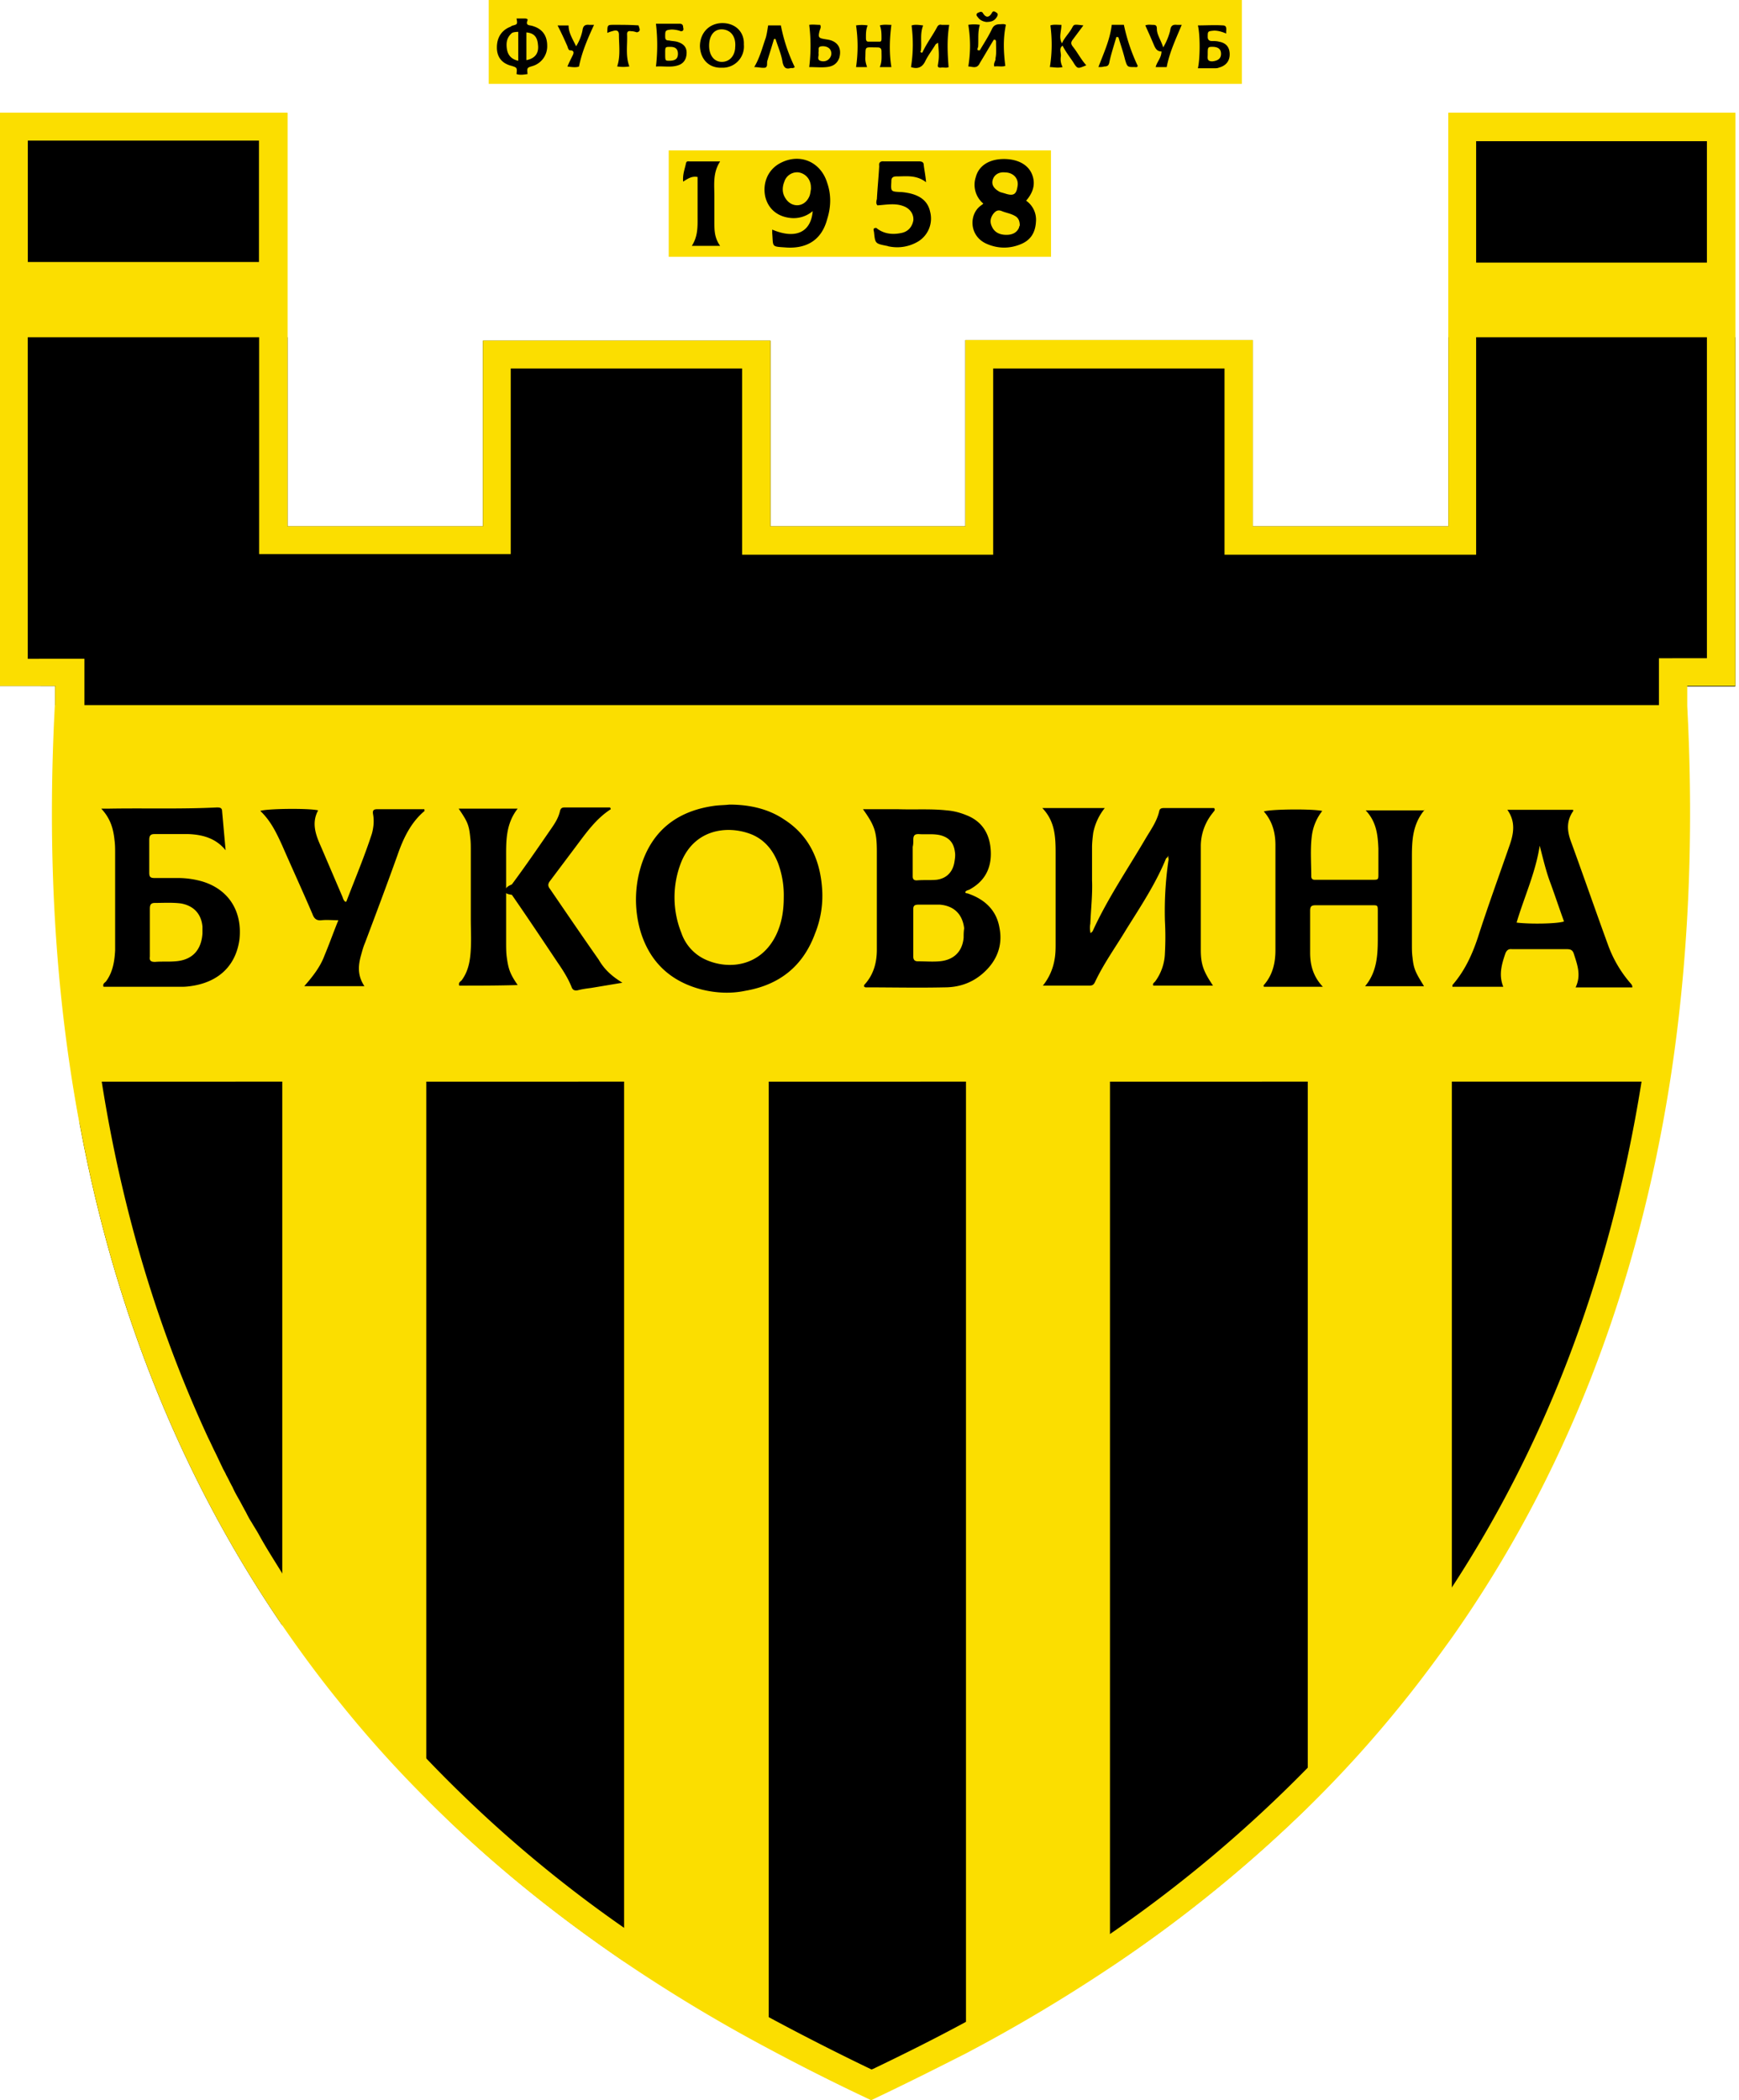 <svg xmlns="http://www.w3.org/2000/svg" width="414" height="500" fill="none">
  <path fill="#fbde00" d="M250.2 35.8h-91v25.34h91.02zM295.65 0h-179.3v19.97h179.3z"/>
  <path fill="#fbde00" d="M413.1 26.85v136.47h-11.56v4.4c1.65 31.67.28 61.56-4.13 89.5-7.85 50-25.06 94.2-51.78 132.07a260 260 0 0 1-11.84 15.7 285 285 0 0 1-22.58 24.92 325 325 0 0 1-47.1 38.14 384 384 0 0 1-34.28 20.38 517 517 0 0 1-19.7 9.78l-2.89 1.38-2.89-1.38a453 453 0 0 1-21.48-10.88 396 396 0 0 1-34.56-20.8c-15.56-10.6-31.68-23.26-47.1-38.82a277 277 0 0 1-20.52-22.86 253 253 0 0 1-13.63-18.32c-23.82-34.84-39.93-74.63-48.2-119.39-5.78-30.98-7.7-64.17-5.78-99.7v-4.54H0V26.85h68.44v98.46h46.54V81.1h68.44v44.2h46.4V80.97h68.44v44.34h46.55V26.85z"/>
  <path fill="#000" d="M61.7 33.46H6.6v28.92h55.1zm344.8.14h-55.1v28.92h55.08zm6.6 46.68v83.17h-11.56v4.41H13.22v-4.54H0V80.28h68.44v45.03h46.54v-44.2h68.44v44.2h46.4V80.97h68.44v44.34h46.55V80.28zM67.2 257.5v129.45C43.37 352.1 27.26 312.3 19 267.56v-10.05zm81.38 0v209.45c-15.56-10.6-31.67-23.27-47.1-38.83V257.51zm81.39 0v231.21l-19.7 9.78h-5.78a462 462 0 0 1-21.48-10.88v-230.1zm81.37 0v172.7a325 325 0 0 1-47.09 38.14V257.51zm86.08 0c-7.85 50-25.06 94.2-51.78 132.07V257.5zM48.2 209.86a21 21 0 0 0-5.78-.83h-5.65c-.96 0-1.24-.27-1.24-1.24v-7.84c0-.97.28-1.38 1.24-1.38h8.12c3.31.14 6.48.96 8.82 3.85l-.83-9.22c0-.83-.41-.97-1.24-.97-8.54.42-16.94.14-25.47.28H24.1c2.2 2.34 2.9 4.82 3.17 7.57.14.97.14 2.07.14 3.03v23.14c-.14 2.61-.55 5.23-2.2 7.43-.28.28-.83.55-.56 1.24h18.87c.82 0 1.79-.13 2.61-.27 6.2-1.1 10.06-4.96 10.88-11.02.7-6.6-2.48-11.84-8.81-13.77m-6.47 19c-1.65.14-3.3 0-4.82.14-.97 0-1.38-.27-1.24-1.24v-11.42c0-.97.27-1.38 1.24-1.38 2.06 0 4.13-.14 6.2.13 3.02.55 4.81 2.48 5.09 5.51v1.65c-.28 4-2.48 6.34-6.47 6.61m59.35-35.94v.14c-3.3 2.75-5.1 6.6-6.48 10.6-2.47 6.89-5.1 13.91-7.7 20.8-.42.96-.7 2.06-.97 3.02-.69 2.48-.83 4.82.83 7.3H72.43c2.07-2.34 3.86-4.68 4.82-7.3 1.1-2.61 2.07-5.37 3.3-8.4-1.5 0-2.75-.13-3.98 0-1.24.14-1.8-.4-2.2-1.51-2.35-5.5-4.83-10.88-7.17-16.25-1.38-3.03-2.75-5.92-5.23-8.26 1.38-.55 11.43-.69 13.77-.14-1.65 3.03-.55 5.92.69 8.68l4.95 11.56c.28.55.28 1.1.83 1.52.14 0 .28 0 .28-.14 2.06-5.37 4.27-10.6 6.06-16.11.4-1.52.55-3.03.27-4.55-.14-.82 0-1.23.96-1.23h11.3c-.14.13 0 .27 0 .27M126.83 6.2c-.7-.27-1.8 0-1.24-1.37.13-.28-.28-.42-.55-.42h-2.07c.28 1.38.14 1.38-.83 1.66-.13 0-.4.13-.55.27-2.2.83-3.3 2.62-3.3 4.96s1.24 3.85 3.58 4.4c1.24.42 1.24.42 1.1 1.93.83.28 1.65.14 2.62 0-.14-1.51-.14-1.51 1.24-1.92a4.9 4.9 0 0 0 3.44-4.82c0-2.34-1.1-4-3.44-4.69m-3.45 8.27c-1.92-.42-2.61-1.66-2.75-3.17-.14-1.38.14-2.48 1.24-3.44.41-.28 1.51-.28 1.51-.28zm1.93-.14V7.72c1.8.14 2.62 1.1 2.76 2.9.27 2.06-.7 3.3-2.76 3.7m9.77-3.3a82 82 0 0 0-2.34-4.96h2.62c0 1.8.96 3.17 1.79 4.96a11 11 0 0 0 1.51-3.72c.14-1.1.55-1.51 1.66-1.38h1.1c-1.52 3.3-2.9 6.48-3.58 9.92-.7.27-1.66.14-2.76 0 .42-.97.83-1.8 1.24-2.62.28-.55.42-1.1-.41-1.24-.55.14-.69-.55-.83-.96m13.09 222.94-7.44 1.24c-1.1.14-2.07.27-3.17.55-.69.14-1.24 0-1.51-.83-.83-2.06-2.07-4-3.3-5.78-3.59-5.37-7.17-10.74-10.89-16.11-.96-.14-1.23-.28-1.37-.42v11.57c0 1.24 0 2.48.14 3.58.4 3.03.82 4.13 2.61 6.75-4.82.14-9.36.14-13.9.14-.28-.7.27-.97.54-1.24 1.66-2.2 2.07-4.82 2.2-7.44.14-2.48 0-4.82 0-7.3v-16.1c0-1.11 0-2.21-.13-3.17-.28-3.03-.69-3.86-2.76-6.89h14.05c-2.9 3.72-2.75 7.85-2.75 11.98v7.02c.14-.27.41-.55 1.37-.96 3.17-4.27 6.2-8.68 9.23-13.08.96-1.38 1.79-2.62 2.2-4.27.14-.69.42-.97 1.1-.97h10.88c0 .14.14.28.14.42-3.44 2.2-5.78 5.5-8.26 8.81l-6.2 8.26c-.55.7-.55 1.24 0 1.93 3.86 5.65 7.71 11.3 11.57 16.8 1.51 2.62 3.44 4.13 5.64 5.5m1.12-225.83c.13 2.48-.42 5.1.55 7.7q-1.45.22-2.9 0c.83-2.47.42-5.09.42-7.56 0-.83-.41-1.1-1.1-.97-.56.14-1.1.28-1.66.55 0-1.93 0-1.93 1.66-1.93 1.92 0 3.85 0 5.78.14.14.69.69 1.38-.41 1.65-.42-.13-.83-.27-1.38-.27-.69-.14-.96.14-.96.69m11.83 1.8c-.55-.14-1.24-.14-1.79-.28-.69 0-.96-.14-.96-.96 0-1.38 0-1.52 1.51-1.65.7 0 1.52.13 2.2.4.7 0 .7-.4.56-.96q0-.82-.83-.82h-5.64c.4 3.44.4 6.75 0 10.19 1.79-.14 3.58.27 5.23-.28 1.38-.41 2.07-1.51 2.07-3.03 0-1.37-.83-2.2-2.35-2.61m-1.79 4.54c-.96 0-.96 0-.96-1.79 0-1.51 0-1.51 1.24-1.51s1.79.55 1.79 1.65c0 1.24-.69 1.65-2.07 1.65m4 24.37c.14-.55.55-.4.96-.4h7.16c-1.79 2.75-1.37 5.5-1.37 8.4v6.05c0 1.93 0 3.72 1.37 5.65h-6.74c1.51-2.34 1.37-4.69 1.37-7.16v-9.23c-1.37-.28-2.34.41-3.44 1.1-.14-1.79.41-3.03.69-4.4M172 5.5c-3.17 0-5.37 2.35-5.37 5.52.13 3.16 2.2 5.23 5.23 5.1a5.06 5.06 0 0 0 5.23-5.52c.14-3.03-2.06-5.1-5.1-5.1m3.03 5.93c-.14 1.93-1.38 3.3-3.17 3.3-1.8 0-3.03-1.51-3.03-3.85 0-2.62 1.38-4.13 3.44-3.86 1.93.28 3.03 1.93 2.75 4.4m4.55 4.55c1.38-2.34 1.93-4.68 2.76-7.02.27-.97.41-2.07.55-2.9h3.03a40 40 0 0 0 3.3 9.92c-.41.41-.82.14-1.1.27-1.1.28-1.51-.27-1.79-1.37-.28-1.93-1.1-3.72-1.65-5.51q-.21-.21-.42 0c-.4 1.38-1.1 3.58-1.51 4.96-.28.69.14 1.51-.55 1.79-.83.13-1.65-.14-2.62-.14m16.12 195.13c-.55-6.6-3.17-12.25-8.95-15.97-3.85-2.62-8.4-3.58-13.08-3.58-1.1.13-2.34.13-3.44.27-8.27 1.1-14.33 5.24-17.22 13.22a27 27 0 0 0-.55 16.53c2.2 7.43 7.16 12.11 14.74 14.04 3.44.83 6.88.97 10.19.28 8.12-1.38 13.77-5.79 16.66-13.63a24 24 0 0 0 1.65-11.16m-10.88 11.43c-3.58 7.44-11.01 8.4-16.52 6.06a10.8 10.8 0 0 1-6.06-6.47 22.8 22.8 0 0 1-.28-16.25c3.03-8.4 11.02-9.5 16.8-7.3 3.17 1.24 5.24 3.72 6.48 6.89a22 22 0 0 1 1.37 8.12c0 3.44-.55 6.33-1.79 8.95m12.12-179.02c-1.52-4.96-6.47-7.16-11.16-4.68-2.89 1.51-4.27 4.68-3.58 7.98.7 2.9 2.9 4.82 6.2 5.1a7 7 0 0 0 5.1-1.65c-.42 5.1-4.14 6.74-9.64 4.4v.83c.27 3.44-.28 3.17 3.44 3.44 5.1.28 8.4-2.06 9.64-6.74q1.44-4.55 0-8.68m-4.41 3.58c-1.24 2.34-4.13 2.34-5.5.14-.83-1.24-.83-2.62-.28-4a3.2 3.2 0 0 1 3.3-2.2 3.4 3.4 0 0 1 2.9 2.62c.13.41.13.96.13 1.37-.14.7-.14 1.38-.55 2.07m4.13-37.73c-1.79-.27-1.93-.41-1.51-2.06.13-.42.41-.83.13-1.38-.96 0-1.78-.14-2.61 0a41 41 0 0 1 0 10.05c1.51 0 2.89.14 4.13 0 1.38-.13 2.48-.69 3.03-2.2.69-2.48-.55-4.13-3.17-4.4m.69 4.69c-.55.55-1.38.68-2.07.4-.82-.27-.27-1.23-.4-1.64v-.42c.13-.55-.28-1.24.68-1.37s1.93.27 2.2.96c.28.55.28 1.38-.41 2.07m6.47 1.91a34 34 0 0 0 0-9.92 9 9 0 0 1 2.76 0c-.41.97-.41 1.93-.41 2.9 0 .41 0 .96.55.96h2.75c.41 0 .41-.41.41-.83 0-.96 0-2.06-.4-3.03.95-.27 1.78-.13 2.75-.13-.42 3.3-.56 6.6 0 10.05h-2.76c.55-1.24.41-2.48.41-3.72 0-.69-.27-.96-.96-.96-3.3 0-2.75-.42-2.9 2.61 0 .7.15 1.24.42 2.07zm6.75 22.45h8.26c.55 0 1.1.14 1.1.83.14 1.24.42 2.48.56 4.13-2.34-1.79-4.69-1.38-7.03-1.38-.82 0-1.24.28-1.24 1.1v.14c-.13 2.35-.13 2.35 2.07 2.48.69 0 1.51.14 2.2.28 2.48.55 4.4 1.79 4.96 4.4a6.4 6.4 0 0 1-2.75 7.03 9.7 9.7 0 0 1-7.03 1.24c-.14 0-.41-.14-.55-.14-2.75-.55-2.75-.55-3.03-3.3-.13-.56-.27-.97.55-.97 1.66 1.38 3.72 1.65 5.79 1.24 1.79-.28 2.75-1.52 3.03-3.03.13-1.51-.83-2.9-2.48-3.44-1.93-.7-4-.28-6.06-.14-.41-.41-.28-.96-.14-1.51.14-2.62.41-5.24.55-7.85-.14-.83.28-1.24 1.24-1.1m6.47-32.37c.83-.27 1.65-.14 2.75 0-.82 2.07-.27 4.13-.55 6.06-.13.14-.13.28.14.41.14 0 .28 0 .28-.13.96-2.07 2.34-3.86 3.44-5.92.27-.56.69-.7 1.1-.56h1.8c-.56 3.45-.42 6.61-.15 10.06-.55.27-1.24 0-1.92.13-.97 0-.56-.68-.56-1.1.28-1.51.14-3.03 0-4.54 0-.14 0-.28-.13-.28-.14.14-.28.28-.42.28-.82 1.38-1.79 2.62-2.48 4-.68 1.5-1.78 2.06-3.44 1.5.55-3.44.55-6.6.14-9.9M232.72 4c-.28-.28-.42-.7.13-.97.42-.14.7-.41 1.1 0 .7 1.24 1.52 1.24 2.21 0 .28-.55.69-.28 1.1 0 .42.27.28.69 0 1.1-.55.83-1.24 1.1-2.48 1.1-.82-.14-1.51-.41-2.06-1.24m5.22 216.89c-.69-4.13-3.44-6.75-7.43-8.13-.28-.13-.7 0-.7-.41.28-.41.7-.41.97-.55 3.58-1.93 5.23-4.96 5.1-8.95-.14-4.13-1.93-7.3-5.92-8.81-1.38-.56-2.9-.97-4.55-1.1-3.85-.42-7.7-.14-11.56-.28h-8.4c2.75 3.85 3.3 5.37 3.3 10.05v23.41c0 3.17-.83 6.06-3.03 8.4v.41c.14 0 .28.14.28.14 6.2 0 12.53.14 18.86 0 3.3 0 6.34-.96 8.95-3.17 3.58-3.03 4.96-6.88 4.13-11.01m-20.51-20.93c0-.97.27-1.38 1.23-1.38 1.8.14 3.45-.14 5.24.28 2.06.55 3.16 1.78 3.44 3.99.14.82 0 1.65-.14 2.48-.41 2.34-1.92 3.85-4.27 4.13-1.51.14-3.03 0-4.68.14-.69 0-.96-.28-.96-.97v-7.02c.14-.55.14-1.1.14-1.65m11.98 23.27c-.28 3.3-2.34 5.37-5.79 5.64-1.65.14-3.3 0-5.1 0-.82 0-1.1-.4-1.1-1.24v-11.14c0-.83.28-1.11 1.25-1.11h5.09c3.3.28 5.37 2.2 5.78 5.64-.13.83-.13 1.52-.13 2.2m1.11-207.38a30 30 0 0 0 0-9.92 9 9 0 0 1 2.75 0c-.55 1.8-.28 3.45-.41 5.24-.14.41-.42.96.41.82.96-1.65 2.06-3.3 2.9-5.1.4-.82.96-1.1 1.92-1.1.41 0 .96-.13 1.38.14-.7 3.3-.55 6.48-.14 9.78-.83.28-1.65 0-2.62.14-.27-.83.41-1.38.28-1.93.27-1.24.13-2.62.13-3.85 0-.28 0-.7-.55-.56-1.1 1.8-2.2 3.72-3.3 5.51-.69 1.52-1.79.83-2.75.83m13.77 31.95c1.65-1.92 2.34-3.99 1.38-6.33-.97-2.34-3.58-3.72-7.16-3.58-3.17.14-5.51 1.65-6.2 4.27a5.85 5.85 0 0 0 1.79 6.33c-.28.28-.55.42-.69.55-2.75 2.07-2.75 7.3 1.65 9.1 2.62 1.1 5.37 1.1 7.99 0 2.34-.97 3.44-2.76 3.58-5.38a5.5 5.5 0 0 0-2.34-4.96m-7.99-4.82c.28-1.24 1.38-2.06 2.9-1.92 2.06 0 3.44 1.51 3.02 3.44-.27 1.79-.96 2.2-2.75 1.65-.41-.14-.96-.27-1.38-.41-1.37-.7-2.06-1.65-1.79-2.76m6.2 11.43c-.55 1.1-1.65 1.52-2.9 1.52-1.37 0-2.75-.42-3.44-1.93-.55-1.1-.4-2.07.28-3.03.55-.69 1.1-1.1 2.07-.69s2.06.55 3.03 1.1c.82.42 1.23 1.1 1.23 2.34-.13.14-.13.42-.27.7m7.44-38.43c.55-3.44.55-6.61.13-9.92.7-.27 1.66-.13 2.62-.13 0 1.51-.69 3.03.14 4.4.55-1.37 1.79-2.47 2.48-3.85.41-.69.41-.69 2.61-.42l-2.47 3.31c-.55.69-.55 1.1 0 1.79 1.1 1.38 1.92 3.03 3.16 4.4-2.06.83-2.06.97-3.16-.82-.83-1.24-1.8-2.48-2.48-3.86-.97.7-.28 1.66-.42 2.62q-.2 1.24.42 2.48c-1.24.28-2.2 0-3.03 0m11.56 0c1.24-3.3 2.75-6.48 3.17-10.06h2.89c.69 3.3 1.79 6.61 3.3 9.78-.13.41-.4.28-.69.28-1.79 0-1.79 0-2.34-1.8-.4-1.65-.96-3.3-1.51-5.09 0-.27-.28-.27-.55-.27-.55 1.92-1.24 3.99-1.65 5.92-.14.82-.42 1.1-1.24 1.1-.42.14-.83.14-1.38.14m13.22-5.23c-.69-1.66-1.37-3.17-2.06-4.69.69-.27 1.24-.13 1.79-.13.69 0 .96.13.96.96 0 1.38.96 2.62 1.51 4.4a15 15 0 0 0 1.66-3.99c.13-1.1.55-1.51 1.65-1.37h1.1c-1.37 3.3-2.89 6.47-3.58 10.05h-2.62c.28-1.24 1.38-2.2 1.38-3.72-.96 0-1.37-.55-1.79-1.51m11.15 190.58v24.78c0 3.59.69 5.24 2.9 8.54h-14.19c-.28-.41.14-.69.41-.96a12 12 0 0 0 2.34-6.75c.14-2.62.14-5.1 0-7.71-.13-4.82.14-9.5.83-14.32.14-.41-.14-.83 0-1.24-.14.27-.28.55-.55.69-2.48 6.06-6.06 11.43-9.5 16.94-2.48 4.13-5.37 8.12-7.44 12.53-.27.55-.55.82-1.24.82h-11.15a13.4 13.4 0 0 0 2.75-6.06c.28-1.37.28-2.75.28-3.99v-21.48c0-3.86-.14-7.58-3.17-10.74h14.87a13.6 13.6 0 0 0-2.75 5.92c-.14 1.1-.28 2.34-.28 3.44v7.85c.14 3.44-.27 6.88-.41 10.33a5 5 0 0 0 0 1.93c0 .13 0 .27.14.27l.41-.41c3.58-7.85 8.4-14.87 12.67-22.17 1.24-2.07 2.62-4 3.17-6.34.13-.82.69-.82 1.37-.82h11.7c.42.55-.13.82-.27 1.1a12.6 12.6 0 0 0-2.89 7.85M290.14 9.9c-.55-.13-1.1-.13-1.65-.13-.7 0-.97-.41-.97-.96 0-1.38 0-1.38 1.52-1.52.96 0 1.92.28 2.89.7-.14-.7.41-1.94-.83-1.94-1.93-.13-3.86 0-5.92 0 .55 2.2.55 7.85 0 10.2h4c.27 0 .68 0 .96-.14 1.65-.42 2.61-1.52 2.61-3.17 0-1.8-.96-2.76-2.61-3.03m-1.52 4.7c-1.37 0-1.1-.84-1.1-1.66 0-1.65 0-1.8 1.1-1.8q2.07 0 2.07 1.66c0 1.1-.7 1.65-2.07 1.8m50.54 178.18c-2.89 3.44-3.03 7.3-3.03 11.29v20.8c0 .96 0 2.06.14 3.02.28 2.75.69 3.58 2.75 6.89h-14.04c2.9-3.45 3.03-7.58 3.03-11.57v-6.2c0-1.51 0-1.51-1.38-1.51h-13.36c-1.1 0-1.37.27-1.37 1.37v9.92c0 2.9.69 5.64 3.03 8.12h-14.05c0-.13-.14-.27 0-.41 2.07-2.34 2.76-5.23 2.76-8.26v-25.06c0-2.9-.7-5.65-2.76-8 1.38-.54 11.3-.68 13.91-.13a12 12 0 0 0-2.48 5.92c-.41 3.17-.14 6.48-.14 9.64q0 .83.83.83h13.63c1.52 0 1.52 0 1.52-1.38v-6.06c-.14-3.16-.42-6.33-3.03-9.09h14.04zm49.44 42a1.6 1.6 0 0 0-.42-.69 29 29 0 0 1-5.24-8.81c-3.02-8.26-5.92-16.66-8.94-24.93-.97-2.61-1.1-4.96.55-7.3 0 0 0-.27-.14-.27h-15.56c2.06 2.9 1.51 5.78.41 8.81-2.48 7.16-5.1 14.32-7.44 21.62-1.37 4.13-3.16 7.99-6.05 11.3v.4h12.11c-1.1-2.75-.41-5.23.42-7.7.27-.83.69-1.38 1.65-1.25h13.08c.97 0 1.38.28 1.65 1.1.83 2.62 1.8 5.1.42 8h13.5zm-27.55-15.15c1.8-6.06 4.55-11.98 5.5-18.31.83 3.16 1.52 6.2 2.63 9.08 1.1 3.03 2.06 5.93 3.16 8.96-1.51.55-7.98.68-11.29.27"/>
  <path fill="#fbde00" d="M401.54 163.32h11.57V26.85h-68.3v98.46h-46.55V80.97h-68.43v44.34h-46.41V81.1h-68.44v44.2H68.44V26.85H0v136.46h13.22v4.55c-1.8 35.39.14 68.71 5.78 99.7 8.27 44.75 24.38 84.55 48.2 119.39 4.27 6.2 8.81 12.39 13.63 18.3a277 277 0 0 0 20.52 22.87c15.42 15.56 31.53 28.23 47.1 38.83a377 377 0 0 0 34.56 20.8 533 533 0 0 0 21.48 10.87l2.9 1.38 2.88-1.38c6.06-2.89 12.67-6.2 19.7-9.77a384 384 0 0 0 34.28-20.39 325 325 0 0 0 47.1-38.14 285 285 0 0 0 22.58-24.92c4.13-5.1 7.99-10.33 11.84-15.7 26.72-38 43.93-82.21 51.78-132.06 4.4-28.09 5.78-57.97 4.13-89.5v-4.82zm-6.6-6.61V168c1.78 33.05.13 62.65-4.14 89.5-7.85 49.16-24.37 88.55-45.03 120.22a297 297 0 0 1-34.29 42.96 317 317 0 0 1-47.09 39.66 384 384 0 0 1-34.29 20.93c-8.12 4.4-15.7 8.13-22.3 11.3 0 0-.14 0-.28.13a599 599 0 0 1-24.37-12.4 366 366 0 0 1-34.57-21.34 308 308 0 0 1-47.1-40.34 274 274 0 0 1-34.14-43.8c-1.93-3.16-4-6.33-5.79-9.63-.55-.97-1.1-1.8-1.65-2.76-.55-.82-.96-1.65-1.38-2.48-.55-.96-1.1-2.06-1.65-3.02-.55-.97-1.1-1.93-1.51-2.9-.55-.96-.97-1.92-1.52-2.89-.27-.69-.69-1.24-.96-1.93-.55-1.1-1.1-2.34-1.65-3.44-.56-1.1-1.1-2.34-1.66-3.44-11.29-24.37-20.24-52.47-25.33-84.69-4.27-26.85-5.93-56.6-4.14-89.5v-11.3H6.61V33.46h55.08v98.46h59.9v-44.2h55.08v44.34h59.77V87.72h55.08v44.34h59.9V33.6h54.94v123.1z"/>
</svg>
